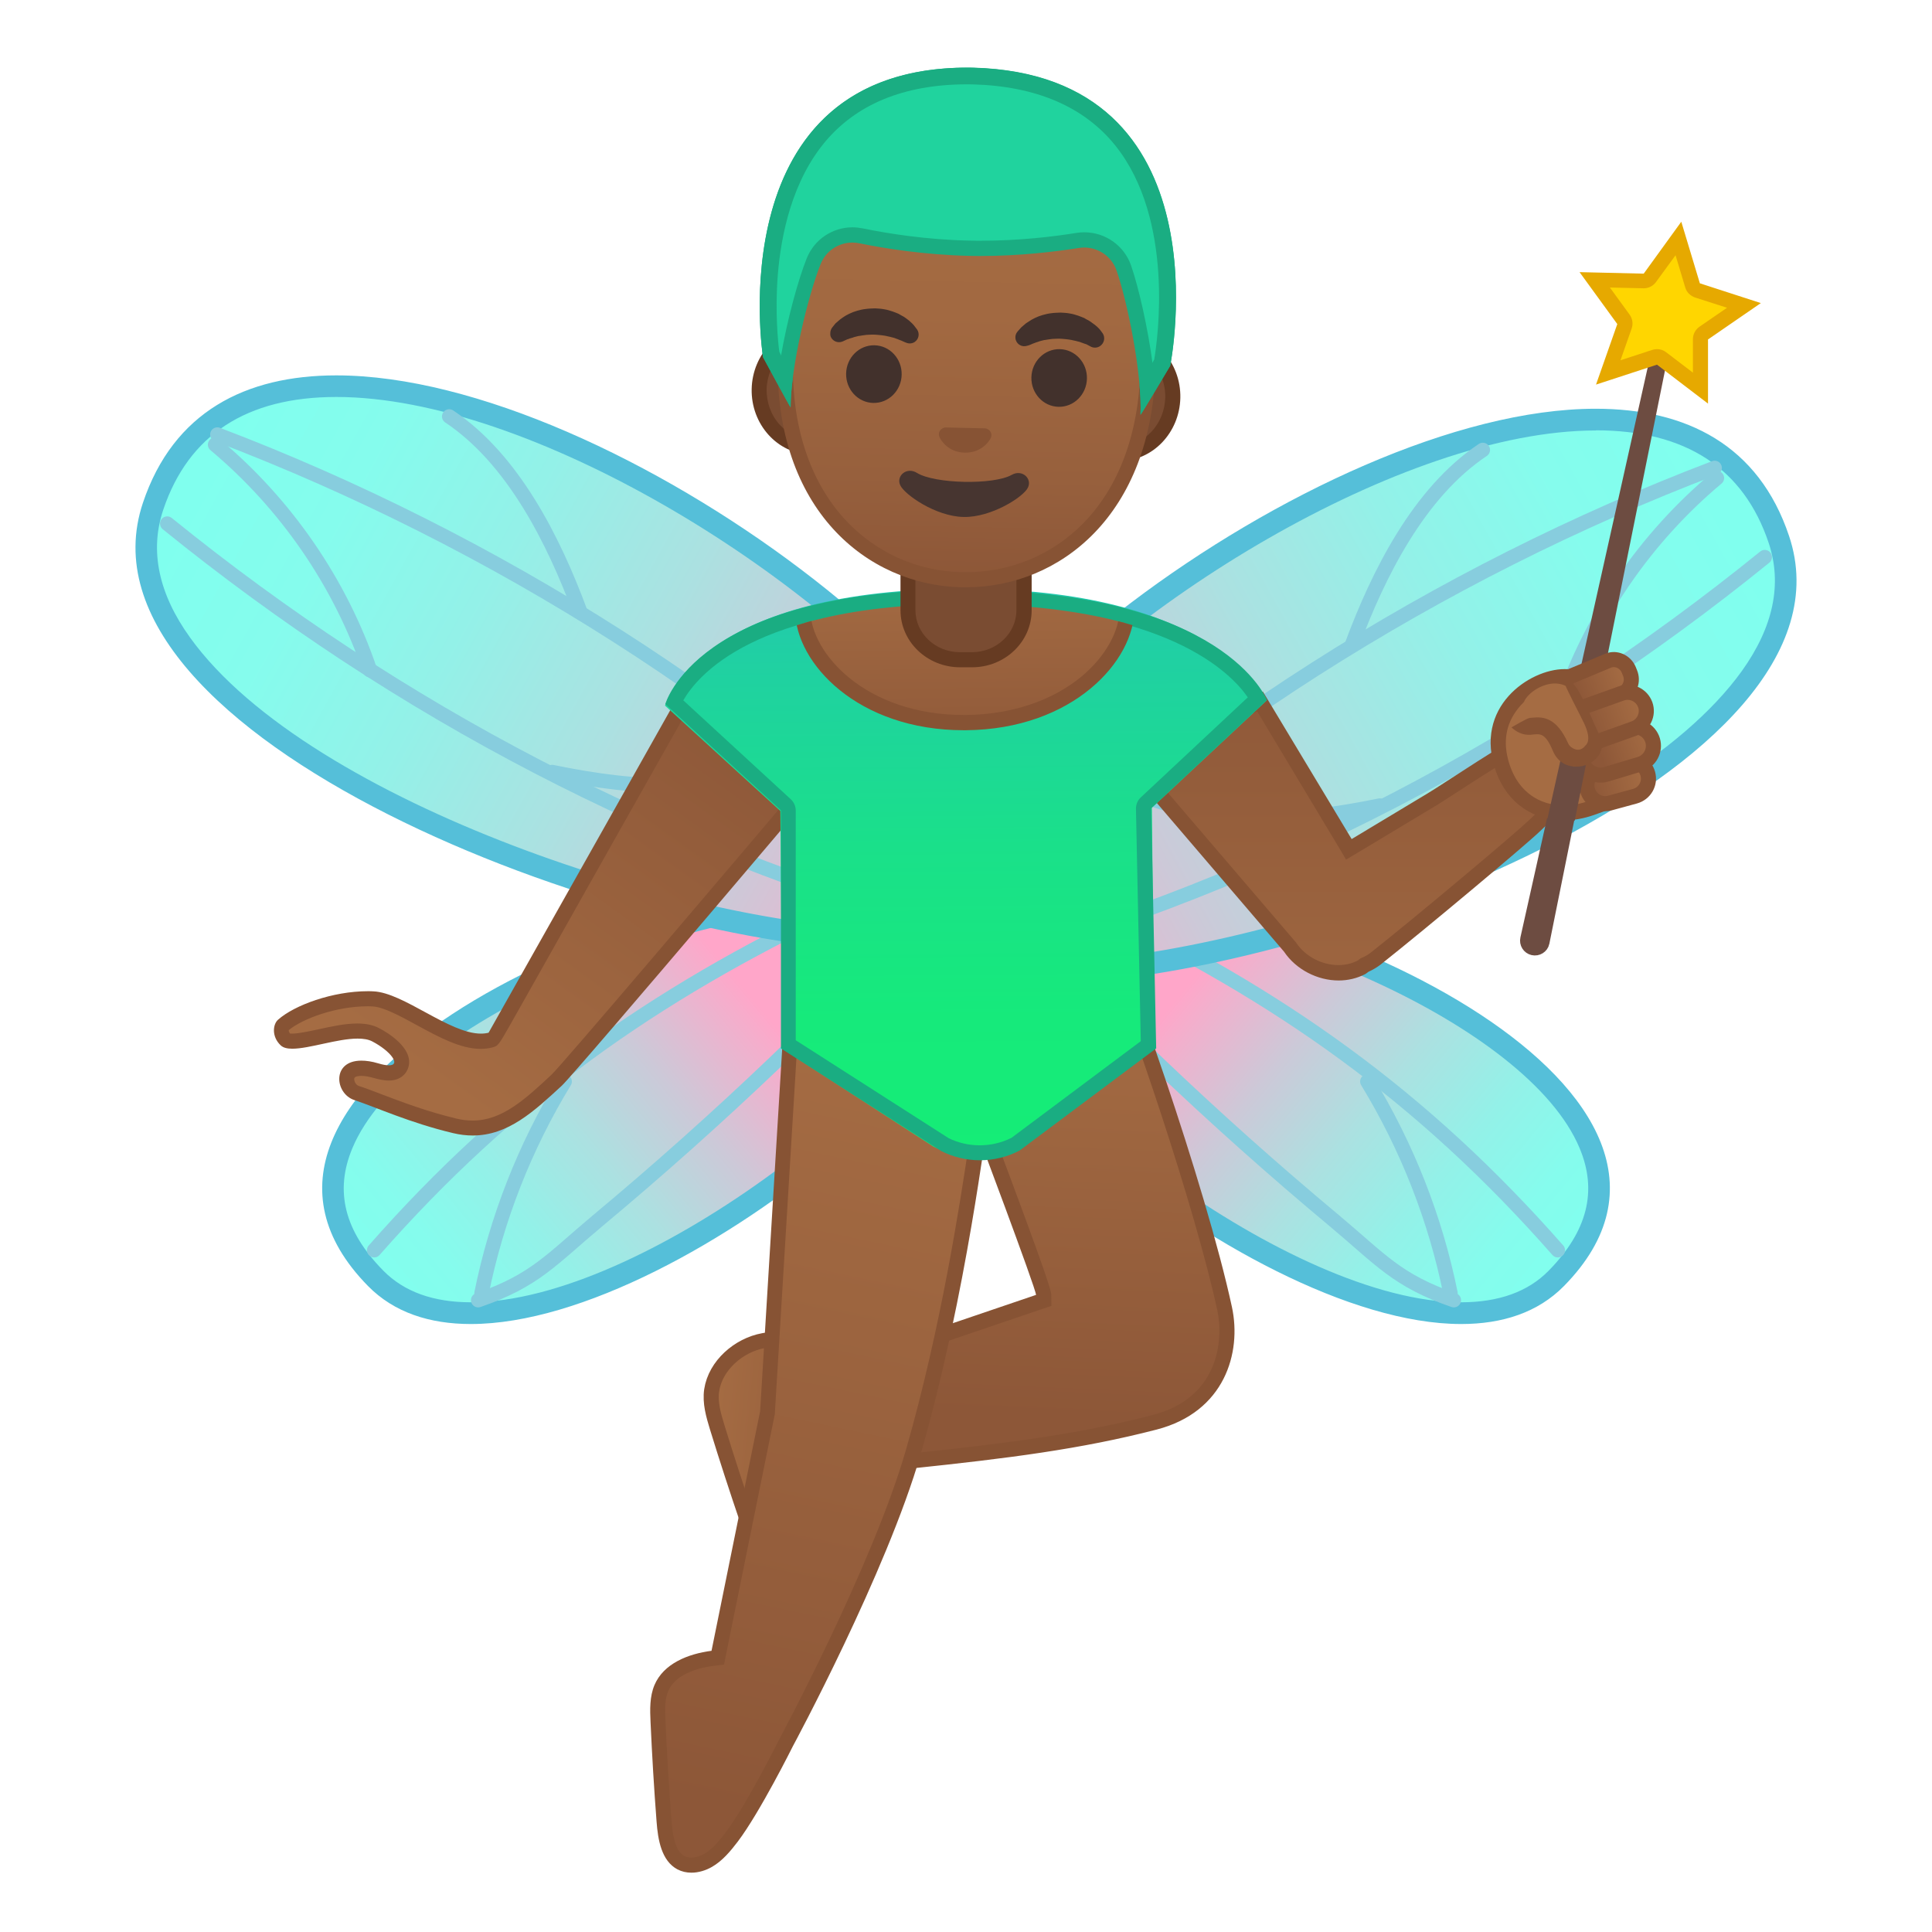 <svg enable-background="new 0 0 128 128" viewBox="0 0 128 128" xmlns="http://www.w3.org/2000/svg" xmlns:xlink="http://www.w3.org/1999/xlink"><linearGradient id="i" x1="179.62" x2="207.89" y1="-53.292" y2="-67.974" gradientTransform="matrix(-.978 -.209 -.209 .978 267.32 175.74)" gradientUnits="userSpaceOnUse"><stop stop-color="#80FFEE" offset="0"/><stop stop-color="#85FCED" offset=".156"/><stop stop-color="#93F1E8" offset=".34"/><stop stop-color="#ABE1E1" offset=".539"/><stop stop-color="#CCC9D8" offset=".748"/><stop stop-color="#F7ACCB" offset=".962"/><stop stop-color="#FFA6C9" offset="1"/></linearGradient><path d="m96.81 87c-11.83 0-30.23-14.57-32.94-22.34-0.85-2.44 0.16-3.24 0.49-3.51 1.4-1.11 3.83-1.7 7.03-1.7 5.66 0 13.29 1.87 19.93 4.89 7.22 3.28 12.32 7.45 13.99 11.43 1.3 3.1 0.56 6.1-2.2 8.91-1.5 1.55-3.62 2.32-6.3 2.32z" fill="url(#i)"/><path d="m71.39 60.17c11.61 0 29.83 7.7 33.26 15.89 1.2 2.85 0.52 5.51-2.05 8.13-1.36 1.39-3.31 2.09-5.79 2.09-11.34 0-29.68-14.45-32.26-21.85-0.68-1.96 0.03-2.52 0.26-2.71 1.28-1.01 3.55-1.55 6.58-1.55m0-1.43c-3.21 0-5.86 0.58-7.47 1.86-6.61 5.25 18.29 27.12 32.89 27.12 2.72 0 5.08-0.76 6.81-2.52 12.49-12.71-16.56-26.46-32.23-26.46z" fill="#55BFD9"/><g fill="none" stroke="#87CDDE" stroke-linecap="round" stroke-linejoin="round" stroke-miterlimit="10" stroke-width=".956"><path d="m103.21 82.83c-8.97-10.2-18.44-16.9-30.71-22.73-0.28-0.13-0.6-0.33-0.58-0.64 0.01-0.31 0.64-0.29 0.51-0.01"/><path d="m96.32 86.14c-3.77-1.3-4.84-2.69-7.9-5.25-8.06-6.72-15.66-13.98-22.76-21.71 0.16 0.11 0.33 0.23 0.49 0.34"/><path d="m96.1 85.69c-1-4.95-2.88-9.73-5.51-14.04"/></g><linearGradient id="h" x1="193.42" x2="236.03" y1="-122.28" y2="-82.166" gradientTransform="matrix(-.969 -.247 -.247 .969 271.33 199.75)" gradientUnits="userSpaceOnUse"><stop stop-color="#80FFEE" offset="0"/><stop stop-color="#85FCED" offset=".156"/><stop stop-color="#93F1E8" offset=".34"/><stop stop-color="#ABE1E1" offset=".539"/><stop stop-color="#CCC9D8" offset=".748"/><stop stop-color="#F7ACCB" offset=".962"/><stop stop-color="#FFA6C9" offset="1"/></linearGradient><path d="m68.88 64.48c-4.84 0-7.75-1.07-8.19-3.02-0.66-2.9 0.84-6.77 4.36-11.17 8.45-10.62 27.65-22.49 40.67-22.49 6.28 0 10.36 2.67 12.13 7.95 0.99 2.95 0.36 6.02-1.88 9.13-8.04 11.18-34.11 19.6-47.09 19.6z" fill="url(#h)"/><path d="m105.73 27.08v1.43c5.94 0 9.79 2.51 11.45 7.46 0.91 2.72 0.31 5.57-1.78 8.49-7.92 11.01-33.68 19.3-46.52 19.3-4.34 0-7.14-0.92-7.5-2.46-0.6-2.64 0.89-6.4 4.22-10.56 8.36-10.49 27.3-22.22 40.13-22.22v-1.44m-0.01 0c-18.43 0-48.43 22.77-45.74 34.54 0.57 2.48 3.97 3.57 8.89 3.57 17.68 0 54.86-14.19 49.66-29.68-2.01-6.01-6.79-8.43-12.81-8.43z" fill="#55BFD9"/><g fill="none" stroke="#87CDDE" stroke-linecap="round" stroke-linejoin="round" stroke-miterlimit="10" stroke-width=".956"><path d="m113.6 31c-18.27 6.95-35.83 18.02-49.45 31.7"/><path d="m116.92 36.91c-15.38 12.46-32.65 21.47-51.93 26.91"/><path d="m98.24 29.81c-4.23 2.82-6.92 8.2-8.67 12.91"/><path d="m113.75 31.67c-4.72 3.95-8.3 9.17-10.26 14.94"/><path d="m91.42 53.37c-5.97 1.22-10.37 1.32-15.62-0.61"/></g><linearGradient id="g" x1="1663.1" x2="1691.4" y1="264.08" y2="249.39" gradientTransform="matrix(.978 -.209 .209 .978 -1656.4 175.74)" gradientUnits="userSpaceOnUse"><stop stop-color="#80FFEE" offset="0"/><stop stop-color="#85FCED" offset=".156"/><stop stop-color="#93F1E8" offset=".34"/><stop stop-color="#ABE1E1" offset=".539"/><stop stop-color="#CCC9D8" offset=".748"/><stop stop-color="#F7ACCB" offset=".962"/><stop stop-color="#FFA6C9" offset="1"/></linearGradient><path d="m31.19 87c-2.68 0-4.8-0.78-6.3-2.31-2.76-2.81-3.5-5.81-2.2-8.91 1.67-3.99 6.77-8.15 13.99-11.43 6.64-3.02 14.28-4.89 19.93-4.89 3.19 0 5.62 0.59 7.03 1.7 0.33 0.26 1.35 1.07 0.49 3.51-2.71 7.76-21.12 22.33-32.94 22.33z" fill="url(#g)"/><path d="m56.61 60.17c3.03 0 5.3 0.54 6.58 1.55 0.23 0.19 0.95 0.75 0.26 2.71-2.58 7.41-20.92 21.85-32.26 21.85-2.48 0-4.42-0.7-5.79-2.09-2.58-2.62-3.25-5.28-2.05-8.13 3.43-8.18 21.64-15.89 33.26-15.89m0-1.43c-15.67 0-44.71 13.75-32.23 26.46 1.73 1.76 4.09 2.52 6.81 2.52 14.6 0 39.51-21.87 32.89-27.12-1.61-1.28-4.26-1.86-7.47-1.86z" fill="#55BFD9"/><g fill="none" stroke="#87CDDE" stroke-linecap="round" stroke-linejoin="round" stroke-miterlimit="10" stroke-width=".956"><path d="m24.79 82.83c8.97-10.2 18.44-16.9 30.71-22.73 0.28-0.13 0.6-0.33 0.58-0.64s-0.64-0.29-0.51-0.01"/><path d="m31.68 86.14c3.77-1.3 4.84-2.69 7.9-5.25 8.06-6.72 15.66-13.98 22.76-21.71-0.16 0.11-0.33 0.23-0.49 0.34"/><path d="m31.9 85.69c1-4.95 2.88-9.73 5.51-14.04"/></g><linearGradient id="f" x1="1664.2" x2="1706.8" y1="249.68" y2="289.79" gradientTransform="matrix(.969 -.247 .247 .969 -1660.4 199.75)" gradientUnits="userSpaceOnUse"><stop stop-color="#80FFEE" offset="0"/><stop stop-color="#85FCED" offset=".156"/><stop stop-color="#93F1E8" offset=".34"/><stop stop-color="#ABE1E1" offset=".539"/><stop stop-color="#CCC9D8" offset=".748"/><stop stop-color="#F7ACCB" offset=".962"/><stop stop-color="#FFA6C9" offset="1"/></linearGradient><path d="m59.13 62.26c-12.98 0-39.06-8.42-47.1-19.6-2.24-3.11-2.87-6.18-1.88-9.13 1.77-5.27 5.85-7.95 12.13-7.95 13.02 0 32.22 11.87 40.68 22.49 3.51 4.41 5.02 8.27 4.36 11.17-0.44 1.95-3.35 3.02-8.19 3.02z" fill="url(#f)"/><path d="m22.28 26.3c12.82 0 31.76 11.73 40.12 22.22 3.33 4.17 4.82 7.92 4.22 10.57-0.35 1.54-3.15 2.46-7.5 2.46-12.84 0-38.6-8.29-46.52-19.3-2.1-2.91-2.7-5.77-1.78-8.49 1.67-4.95 5.52-7.46 11.46-7.46m0-1.43c-6.01 0-10.79 2.42-12.81 8.44-5.2 15.49 31.98 29.68 49.66 29.68 4.92 0 8.33-1.1 8.89-3.57 2.69-11.78-27.31-34.55-45.74-34.55z" fill="#55BFD9"/><g fill="none" stroke="#87CDDE" stroke-linecap="round" stroke-linejoin="round" stroke-miterlimit="10" stroke-width=".956"><path d="m14.4 28.79c18.27 6.95 35.83 18.02 49.45 31.7"/><path d="m11.08 34.69c15.38 12.46 32.65 21.48 51.93 26.91"/><path d="m29.76 27.59c4.23 2.82 6.92 8.2 8.67 12.91"/><path d="m14.25 29.46c4.72 3.95 8.3 9.17 10.26 14.94"/><path d="m36.58 51.15c5.97 1.22 10.37 1.32 15.62-0.61"/></g><linearGradient id="e" x1="46.617" x2="57.724" y1="95.729" y2="95.729" gradientTransform="matrix(.996 .095 -.095 .996 9.554 -4.409)" gradientUnits="userSpaceOnUse"><stop stop-color="#A56C43" offset="0"/><stop stop-color="#8D5738" offset="1"/></linearGradient><path d="m50.58 88.82c-1.64 0.3-3.18 1.64-3.43 3.29-0.12 0.82 0.12 1.64 0.36 2.43 0.65 2.11 1.33 4.2 2.04 6.28 0.39 1.14 0.96 2.43 2.13 2.71 0.78 0.19 1.61-0.17 2.18-0.74 0.57-0.56 0.92-1.31 1.23-2.05 1.43-3.44 3.13-4.92 3.18-8.65 0.07-4.74-4.17-3.9-7.69-3.27z" fill="url(#e)" stroke="#875334" stroke-miterlimit="10"/><linearGradient id="d" x1="68.825" x2="67.637" y1="65.986" y2="93.825" gradientUnits="userSpaceOnUse"><stop stop-color="#A56C43" offset="0"/><stop stop-color="#8D5738" offset="1"/></linearGradient><path d="m59.43 96.84c-3.04 0-4.78-1.71-5.12-3.29-0.27-1.26 0.3-2.34 1.53-2.89l13.3-4.52v-0.36c0-0.42-2.18-6.29-4.05-11.24l7.65-13.57c2.09 4.59 6.8 18.37 8.39 25.73 0.64 2.98-0.54 6.46-4.62 7.52-4.78 1.24-9.37 1.86-16.18 2.57-0.3 0.04-0.61 0.05-0.9 0.05z" fill="url(#d)"/><path d="m72.69 62.09c2.21 5.25 6.5 17.97 7.96 24.72 0.44 2.05 0.04 5.81-4.25 6.93-4.75 1.23-9.32 1.85-16.1 2.56-0.29 0.03-0.58 0.05-0.86 0.05-2.76 0-4.33-1.5-4.63-2.89-0.22-1.02 0.22-1.86 1.21-2.31l12.95-4.4 0.69-0.23-0.01-0.72c0-0.21-0.01-0.59-4-11.2l7.04-12.51m0.09-2.2-8.24 14.61s4.09 10.86 4.1 11.29l-13 4.42c-3.64 1.62-1.84 7.13 3.79 7.13 0.31 0 0.63-0.02 0.96-0.05 6.38-0.67 11.23-1.28 16.25-2.58 4.5-1.17 5.63-5.09 4.98-8.11-1.73-8.01-7.1-23.4-8.84-26.71z" fill="#875334"/><linearGradient id="c" x1="59.552" x2="48.741" y1="68.583" y2="120.01" gradientUnits="userSpaceOnUse"><stop stop-color="#A56C43" offset="0"/><stop stop-color="#8D5738" offset="1"/></linearGradient><path d="m45.8 123.56c-0.26 0-0.49-0.05-0.69-0.16-0.83-0.44-1.03-1.64-1.11-2.75-0.17-2.18-0.3-4.39-0.4-6.58-0.04-0.88-0.05-1.6 0.22-2.23 0.6-1.41 2.38-1.84 3.38-1.97l0.35-0.05 3.29-16.22 1.48-24.32 10.56-8.47c0.89 4.43 1.76 9.11 2.06 13.52-0.08 0.32-0.16 0.85-0.3 1.76-0.54 3.56-1.79 11.9-4.15 20.1-2.21 7.7-8.37 19.14-8.43 19.26-0.03 0.06-2.18 4.37-3.61 6.25-0.42 0.55-0.92 1.17-1.56 1.54-0.33 0.21-0.72 0.32-1.09 0.32z" fill="url(#c)"/><path d="m62.56 61.72c0.82 4.16 1.61 8.51 1.89 12.61-0.09 0.39-0.18 0.93-0.29 1.69-0.54 3.55-1.79 11.87-4.14 20.04-2.2 7.65-8.33 19.05-8.4 19.19-0.02 0.04-2.15 4.31-3.55 6.16-0.39 0.51-0.85 1.09-1.41 1.41-0.27 0.16-0.59 0.25-0.86 0.25-0.17 0-0.33-0.03-0.46-0.1-0.62-0.33-0.78-1.43-0.85-2.35-0.17-2.18-0.3-4.39-0.4-6.57-0.04-0.81-0.05-1.48 0.18-2.01 0.52-1.23 2.26-1.58 2.99-1.67l0.71-0.09 0.14-0.7 3.22-15.87 0.01-0.07v-0.07l1.46-24.03 9.76-7.82m0.35-1.56-11.06 8.87-1.49 24.47-3.22 15.87c-1.56 0.2-3.18 0.85-3.78 2.27-0.32 0.76-0.3 1.62-0.26 2.45 0.1 2.2 0.23 4.4 0.4 6.6 0.09 1.2 0.32 2.59 1.38 3.16 0.29 0.15 0.6 0.22 0.93 0.22 0.47 0 0.96-0.15 1.37-0.39 0.69-0.4 1.22-1.04 1.7-1.67 1.47-1.94 3.65-6.32 3.65-6.32s6.21-11.51 8.47-19.36c3.12-10.86 4.32-21.95 4.47-21.95-0.3-4.5-1.21-9.32-2.14-13.95l-0.42-0.27z" fill="#875334"/><linearGradient id="b" x1="28.22" x2="47.148" y1="71.288" y2="44.959" gradientUnits="userSpaceOnUse"><stop stop-color="#A56C43" offset="0"/><stop stop-color="#8D5738" offset="1"/></linearGradient><path d="m31.32 74.75c-0.38 0-0.79-0.05-1.19-0.15-1.99-0.48-3.65-1.11-4.99-1.62-0.56-0.21-1.07-0.41-1.51-0.56-0.48-0.16-0.71-0.67-0.64-1.05 0.08-0.51 0.63-0.58 0.95-0.58 0.28 0 0.61 0.05 0.98 0.16 0.34 0.1 0.62 0.15 0.84 0.15 0.65 0 0.8-0.42 0.84-0.55 0.23-0.93-1.5-1.87-1.7-1.98-0.32-0.17-0.72-0.25-1.22-0.25-0.75 0-1.61 0.19-2.45 0.37-0.72 0.15-1.39 0.3-1.87 0.3-0.33 0-0.42-0.07-0.43-0.08-0.26-0.24-0.29-0.51-0.29-0.64 0-0.17 0.06-0.29 0.1-0.32 0.98-0.87 3.35-1.76 5.62-1.76 0.12 0 0.23 0 0.35 0.01 0.85 0.04 2.03 0.68 3.18 1.3 1.35 0.74 2.75 1.5 3.96 1.5 0.23 0 0.44-0.03 0.64-0.08 0.22-0.06 0.22-0.06 7.9-13.71l5.64-10.02 9.84 4.18c-6.5 7.68-18.26 21.53-18.99 22.21-1.84 1.7-3.42 3.17-5.56 3.17z" fill="url(#b)"/><path d="m46.25 45.81 8.8 3.74c-7.37 8.71-17.8 20.98-18.52 21.66-1.75 1.63-3.27 3.03-5.21 3.03-0.35 0-0.71-0.04-1.08-0.13-1.96-0.47-3.61-1.1-4.93-1.6-0.57-0.22-1.07-0.41-1.53-0.56-0.23-0.08-0.33-0.34-0.31-0.5 0.02-0.15 0.33-0.17 0.46-0.17 0.24 0 0.52 0.05 0.84 0.14 0.39 0.11 0.71 0.17 0.98 0.17 0.8 0 1.21-0.48 1.32-0.93 0.31-1.24-1.41-2.26-1.95-2.54-0.39-0.21-0.87-0.31-1.45-0.31-0.8 0-1.69 0.19-2.55 0.38-0.66 0.14-1.34 0.29-1.77 0.29-0.07 0-0.11 0-0.14-0.01-0.07-0.09-0.08-0.18-0.08-0.22 0.93-0.77 3.15-1.58 5.22-1.58 0.11 0 0.22 0 0.33 0.01 0.73 0.03 1.86 0.65 2.96 1.25 1.41 0.77 2.87 1.56 4.2 1.56 0.27 0 0.52-0.03 0.76-0.09 0.41-0.11 0.41-0.11 1.3-1.68l1.76-3.12 5.15-9.15 5.44-9.64m-0.43-1.27s-2.81 4.99-5.86 10.41c-3.62 6.43-7.59 13.47-7.59 13.47-0.16 0.04-0.33 0.06-0.51 0.06-2.09 0-5.13-2.72-7.12-2.8-0.12-0.01-0.25-0.01-0.37-0.01-2.33 0-4.86 0.92-5.95 1.89-0.35 0.31-0.43 1.13 0.18 1.7 0.17 0.16 0.43 0.22 0.77 0.22 1.12 0 2.99-0.67 4.32-0.67 0.38 0 0.72 0.05 0.98 0.19 1.22 0.64 1.92 1.58 1.09 1.58-0.17 0-0.4-0.04-0.7-0.13-0.43-0.13-0.8-0.18-1.12-0.18-1.98 0-1.76 2.18-0.47 2.61 1.5 0.5 3.69 1.51 6.54 2.19 0.46 0.11 0.89 0.16 1.31 0.16 2.34 0 4.06-1.6 5.9-3.3 0.97-0.9 19.47-22.77 19.47-22.77l-10.87-4.62z" fill="#875334"/><linearGradient id="a" x1="89.852" x2="89.852" y1="76.397" y2="41.771" gradientUnits="userSpaceOnUse"><stop stop-color="#A56C43" offset="0"/><stop stop-color="#8D5738" offset="1"/></linearGradient><path d="m88.67 64.45c-1.26 0-2.52-0.66-3.2-1.69l-10.27-12.01 8.28-4.28 5.88 9.79 5.47-3.28c0.3-0.18 0.87-0.55 1.57-1 1.68-1.09 4.22-2.73 5.06-3.06 0.12-0.05 0.25-0.09 0.38-0.12 0.14-0.03 0.29-0.05 0.45-0.05 0.54 0 1.07 0.2 1.45 0.55 0.08 0.08 0.16 0.15 0.23 0.23 1.35 1.48-0.09 3.07-1.98 4.86l-0.36 0.34c-0.94 0.91-7.49 6.41-10.52 8.8-0.19 0.15-0.42 0.29-0.67 0.4l-0.05 0.02-0.05 0.04c-0.1 0.08-0.17 0.12-0.18 0.13-0.41 0.21-0.93 0.33-1.49 0.33z" fill="url(#a)"/><path d="m83.29 47.13 5.38 8.96 0.51 0.86 0.86-0.51 5.04-3.03c0.31-0.18 0.88-0.56 1.58-1.01 1.56-1.01 4.18-2.7 4.98-3.02 0.12-0.05 0.22-0.08 0.31-0.1 0.11-0.02 0.22-0.04 0.34-0.04 0.41 0 0.82 0.15 1.12 0.42 0.07 0.06 0.14 0.13 0.19 0.19 0.96 1.04 0.09 2.22-1.95 4.16l-0.36 0.34c-0.94 0.9-7.46 6.38-10.47 8.76-0.17 0.13-0.36 0.25-0.58 0.34l-0.11 0.05-0.09 0.07c-0.04 0.04-0.08 0.06-0.11 0.08-0.38 0.19-0.8 0.29-1.25 0.29-1.1 0-2.19-0.57-2.79-1.46l-0.03-0.05-0.04-0.04-9.83-11.49 7.3-3.77m0.38-1.31-9.25 4.78 10.65 12.45c0.8 1.19 2.22 1.91 3.62 1.91 0.61 0 1.22-0.14 1.77-0.43 0 0 0.08-0.05 0.21-0.15 0.27-0.12 0.54-0.28 0.78-0.46 3.08-2.44 9.6-7.91 10.56-8.83 1.52-1.46 4.3-3.78 2.36-5.89-0.08-0.09-0.17-0.17-0.26-0.26-0.49-0.44-1.14-0.68-1.79-0.68-0.19 0-0.37 0.02-0.56 0.06-0.16 0.03-0.31 0.08-0.46 0.14-1.25 0.48-5.64 3.46-6.71 4.1l-5.04 3.03-5.88-9.77z" fill="#875334"/><path d="m110.46 21.27-0.09-0.03-9.15 40.97c-0.06 0.26 0.1 0.52 0.36 0.58s0.52-0.1 0.58-0.36v-0.01l8.3-41.15z" fill="#6D4C41" stroke="#6D4C41" stroke-miterlimit="10"/><path d="m110.08 23.75c-0.09-0.07-0.2-0.1-0.3-0.1-0.05 0-0.1 0.01-0.16 0.02l-3.08 1 1.08-3.05c0.05-0.16 0.03-0.33-0.07-0.46l-1.91-2.62s3.24 0.08 3.25 0.08c0.16 0 0.31-0.08 0.41-0.21l1.9-2.62 0.92 3.1c0.05 0.16 0.17 0.28 0.33 0.33l3.08 1-2.66 1.84c-0.13 0.09-0.22 0.25-0.22 0.41v3.24l-2.57-1.96z" fill="#FFD600"/><path d="m111.01 16.91 0.64 2.13c0.09 0.32 0.34 0.56 0.65 0.67l2.12 0.68-1.83 1.26c-0.27 0.19-0.43 0.5-0.43 0.82v2.22l-1.77-1.35c-0.18-0.14-0.39-0.21-0.61-0.21-0.1 0-0.21 0.02-0.31 0.05l-2.11 0.69 0.74-2.1c0.11-0.31 0.06-0.65-0.13-0.92l-1.31-1.8 2.22 0.05h0.02c0.32 0 0.62-0.15 0.81-0.41l1.3-1.78m0.38-2.22-2.49 3.44-4.25-0.1 2.5 3.44-1.41 4.01 4.04-1.32 3.38 2.58v-4.25l3.5-2.41-4.04-1.31-1.23-4.08z" fill="#E6A900"/><path d="m103.61 53.84c-1.88 0-3.38-1.09-4.03-2.9-0.68-1.92-0.15-3.29 0.42-4.09 0.93-1.33 2.54-2.02 3.65-2.02 0.4 0 0.73 0.09 0.93 0.26 0.94 0.79 3.65 6.49 3.41 7.52l-2.55 0.91c-0.62 0.21-1.23 0.32-1.83 0.32z" fill="#A56C43"/><path d="m103.65 45.33c0.32 0 0.52 0.07 0.6 0.14 0.96 0.85 2.99 5.42 3.22 6.8l-2.2 0.79c-0.55 0.2-1.11 0.3-1.65 0.3-1.68 0-2.98-0.94-3.56-2.57-0.49-1.38-0.37-2.6 0.36-3.64 0.82-1.2 2.25-1.82 3.23-1.82m0-1c-2.31 0-6.06 2.51-4.54 6.78 0.77 2.16 2.54 3.24 4.5 3.24 0.65 0 1.32-0.12 1.98-0.35l2.64-0.94c1.19-0.42-2.32-7.48-3.34-8.34-0.29-0.27-0.73-0.4-1.24-0.39z" fill="#875334"/><linearGradient id="s" x1="108.98" x2="105.25" y1="51.323" y2="52.324" gradientUnits="userSpaceOnUse"><stop stop-color="#A56C43" offset="0"/><stop stop-color="#8D5738" offset="1"/></linearGradient><path d="m105.18 52.35c0.18 0.65 0.84 1.03 1.49 0.85l1.65-0.45c0.65-0.18 1.03-0.84 0.85-1.49s-0.84-1.03-1.49-0.85l-1.65 0.45c-0.65 0.18-1.03 0.85-0.85 1.49z" fill="url(#s)" stroke="#875334" stroke-miterlimit="10"/><linearGradient id="r" x1="107.79" x2="104.42" y1="44.678" y2="45.861" gradientUnits="userSpaceOnUse"><stop stop-color="#A56C43" offset="0"/><stop stop-color="#8D5738" offset="1"/></linearGradient><path d="m103.49 46.22 0.08 0.2c0.23 0.55 0.84 0.82 1.36 0.61l2.54-1.06c0.52-0.22 0.75-0.84 0.52-1.39l-0.08-0.2c-0.23-0.55-0.84-0.82-1.36-0.61l-2.54 1.06c-0.56 0.51-0.76 0.9-0.52 1.39z" fill="url(#r)" stroke="#875334" stroke-miterlimit="10"/><linearGradient id="q" x1="109.45" x2="106.08" y1="48.943" y2="50.126" gradientUnits="userSpaceOnUse"><stop stop-color="#A56C43" offset="0"/><stop stop-color="#8D5738" offset="1"/></linearGradient><path d="m104.83 50.45c0.2 0.67 0.91 1.05 1.58 0.85l2.23-0.67c0.67-0.2 1.05-0.91 0.85-1.58s-0.91-1.05-1.58-0.85l-2.23 0.67c-0.67 0.2-1.05 0.91-0.85 1.58z" fill="url(#q)" stroke="#875334" stroke-miterlimit="10"/><path d="m104.55 50.74c0.22-0.05 0.38-0.12 0.56-0.26l-0.78 3.89c-0.62 0.02-1.24 0.04-1.85 0.06l0.93-4.17c0.3 0.27 0.66 0.59 1.14 0.48z" fill="#6D4C41"/><linearGradient id="p" x1="108.67" x2="105.06" y1="46.835" y2="48.079" gradientUnits="userSpaceOnUse"><stop stop-color="#A56C43" offset="0"/><stop stop-color="#8D5738" offset="1"/></linearGradient><path d="m104.01 48.47c0.23 0.64 0.94 0.98 1.58 0.75l2.66-0.95c0.64-0.23 0.98-0.94 0.75-1.58s-0.94-0.98-1.58-0.75l-2.66 0.95c-0.64 0.23-0.98 0.93-0.75 1.58z" fill="url(#p)" stroke="#875334" stroke-miterlimit="10"/><path d="m101.02 46.39c0.37-0.64 1.4-1.22 2.24-1.09 0.83 0.12 1 0.7 1.16 0.86 0.06 0.06 0.89 2.47 1.06 2.76 0.39 0.7-0.27 1.22-0.79 1.29-0.51 0.07-1.08-0.26-1.29-0.73-0.74-1.66-1.44-1.4-1.99-1.37-0.35 0.02-0.63-0.13-0.85-0.33 0.18-0.25 0.35-1.2 0.46-1.39z" fill="#A56C43"/><path d="m101.37 47.56 0.14-0.01c0.75-0.08 1.62-0.01 2.39 1.71 0.11 0.25 0.45 0.44 0.71 0.41 0.16-0.02 0.34-0.14 0.4-0.25 0.02-0.03 0.52-0.29-0.07-1.52-0.22-0.47-1.32-2.55-1.25-2.59 0.02-0.17 0.44-0.42 0.98 0.64 0.06 0.12 0.1 0.1 0.66 1.35 0.27 0.59 0.54 1.22 0.62 1.36 0.23 0.41 0.25 0.86 0.05 1.25-0.22 0.43-0.65 0.7-1.04 0.81-0.07 0.02-0.15 0.04-0.22 0.05-0.75 0.1-1.5-0.15-1.87-1.05-0.48-1.15-0.84-1.1-1.26-1.06l-0.19 0.02c-0.55 0.04-0.97-0.2-1.28-0.49 0.11-0.05 1.01-0.61 1.23-0.63z" fill="#875334"/><linearGradient id="o" x1="68.366" x2="68.366" y1="22.506" y2="70.138" gradientTransform="matrix(1 -.009 .009 1 -4.708 7.213)" gradientUnits="userSpaceOnUse"><stop stop-color="#2AB7C9" offset="0"/><stop stop-color="#29B9C6" offset=".022"/><stop stop-color="#20D0A3" offset=".301"/><stop stop-color="#1AE08A" offset=".565"/><stop stop-color="#16EA7B" offset=".805"/><stop stop-color="#15ED76" offset="1"/></linearGradient><path d="m83.93 46.4s-3.21-7.54-20.55-7.39-19.32 7.74-19.32 7.74l7.64 6.98 0.14 15.76 10.01 6.48c0.79 0.39 1.66 0.59 2.54 0.58 0.91-0.01 1.81-0.24 2.61-0.67l9.46-6.61-0.14-15.76 7.61-7.11z" fill="url(#o)"/><path d="m63.65 40.08c13.6 0 17.92 4.52 19.02 6.12l-7.09 6.63c-0.21 0.19-0.32 0.47-0.32 0.75l0.32 15.4-8.56 6.4c-0.65 0.33-1.38 0.5-2.11 0.5-0.71 0-1.43-0.16-2.07-0.48l-10.12-6.48v-15.22c0-0.28-0.12-0.55-0.32-0.74l-7.13-6.56c0.91-1.59 4.72-6.32 18.38-6.32m0-1c-17.52 0-19.57 7.57-19.57 7.57l7.66 7.04v15.77l10.62 6.8c0.79 0.4 1.67 0.61 2.56 0.61 0.92 0 1.83-0.22 2.64-0.65l9.04-6.76-0.33-15.91 7.67-7.17c-0.01 0.01-2.78-7.3-20.29-7.3z" fill="#1AAD82"/><defs><path id="n" d="m82.91 46.44s-2.99-6.42-19.24-6.42c-15.96 0-18.58 6.75-18.58 6.75l6.55 6.93 24.78-0.21 6.49-7.05z"/></defs><clipPath id="m"><use xlink:href="#n"/></clipPath><g clip-path="url(#m)"><linearGradient id="l" x1="68.354" x2="68.354" y1="31.042" y2="44.394" gradientTransform="matrix(1 -.009 .009 1 -4.708 7.213)" gradientUnits="userSpaceOnUse"><stop stop-color="#A56C43" offset="0"/><stop stop-color="#8D5738" offset="1"/></linearGradient><path d="m63.86 47.87c-6.92 0-10.64-4.3-10.67-7.41-0.01-1.51 1.05-2.96 3-4.08 2.04-1.17 4.77-1.84 7.69-1.86h0.17c5.83 0 10.59 2.58 10.62 5.76 0.01 1.67-1.01 3.52-2.73 4.95-2.03 1.68-4.85 2.62-7.94 2.64h-0.14z" fill="url(#l)"/><path d="m64.06 35.02c5.46 0 10.1 2.41 10.12 5.26 0.01 1.52-0.94 3.23-2.55 4.56-1.94 1.6-4.65 2.5-7.63 2.53h-0.14c-6.51 0-10.14-4.09-10.17-6.91-0.01-1.32 0.97-2.61 2.75-3.64 1.97-1.13 4.61-1.77 7.44-1.79l0.18-0.01m-0.01-1h-0.18c-6.21 0.05-11.22 2.94-11.19 6.45 0.03 3.48 4.16 7.91 11.17 7.91h0.14c7.09-0.06 11.2-4.59 11.17-8.1-0.01-3.48-4.98-6.26-11.11-6.26z" fill="#875334"/></g><path d="M63.6,43.71c-1.9,0-3.45-1.47-3.45-3.28v-4.11h7.69v4.11c0,1.81-1.55,3.28-3.45,3.28H63.6z" fill="#7A4C32"/><path d="m67.34 36.82v3.61c0 1.53-1.32 2.78-2.95 2.78h-0.79c-1.63 0-2.95-1.25-2.95-2.78v-3.61h6.69m1-1h-8.68v4.61c0 2.09 1.77 3.78 3.95 3.78h0.79c2.18 0 3.95-1.69 3.95-3.78v-4.61h-0.01z" fill="#663B22"/><path d="m53.72 29.61c-1.93-0.04-3.46-1.76-3.42-3.83 0.04-2.03 1.62-3.69 3.51-3.69l20.47 0.43c1.93 0.04 3.46 1.76 3.42 3.83-0.04 2.03-1.62 3.69-3.51 3.69l-20.47-0.43z" fill="#7A4C32"/><path d="m53.81 22.59h0.06l2.75 0.06 14.9 0.31 2.75 0.06c1.65 0.03 2.97 1.53 2.93 3.32-0.04 1.76-1.39 3.2-3.01 3.2h-0.06l-2.75-0.06-14.9-0.31-2.75-0.06c-0.78-0.02-1.52-0.36-2.08-0.98-0.57-0.63-0.87-1.47-0.86-2.34 0.05-1.77 1.4-3.2 3.02-3.2m0-1c-2.16 0-3.96 1.86-4.01 4.18-0.05 2.34 1.71 4.3 3.91 4.34l2.75 0.06 14.9 0.31 2.75 0.06h0.08c2.16 0 3.96-1.86 4.01-4.18 0.05-2.34-1.71-4.3-3.91-4.34l-2.75-0.06-14.9-0.31-2.75-0.06h-0.08z" fill="#663B22"/><linearGradient id="k" x1="45.22" x2="45.22" y1="53.617" y2="23.336" gradientTransform="matrix(1 .021 -.021 1 19.659 -16.392)" gradientUnits="userSpaceOnUse"><stop stop-color="#8D5738" offset="0"/><stop stop-color="#97603D" offset=".216"/><stop stop-color="#A26941" offset=".573"/><stop stop-color="#A56C43" offset="1"/></linearGradient><path d="m63.74 38.41c-3.16-0.07-6.07-1.39-8.19-3.72-2.4-2.65-3.62-6.41-3.53-10.89 0.21-10.14 6.36-16.2 12.18-16.2h0.18c3.04 0.06 6.03 1.78 8.2 4.7 2.33 3.14 3.56 7.4 3.47 11.99-0.2 9.75-6.21 14.11-12.07 14.11l-0.24 0.01z" fill="url(#k)"/><path d="m64.21 8.1h0.17c2.89 0.06 5.73 1.7 7.81 4.5 2.27 3.05 3.46 7.2 3.37 11.69-0.2 9.41-5.95 13.62-11.57 13.62h-0.23c-3.03-0.06-5.81-1.33-7.83-3.55-2.31-2.55-3.49-6.2-3.4-10.55 0.2-9.83 6.1-15.71 11.68-15.71m0-1c-6.43 0-12.47 6.78-12.68 16.69-0.21 9.94 5.89 14.99 12.2 15.12h0.25c6.23 0 12.36-4.79 12.57-14.6 0.21-10-5.66-17.07-12.16-17.21h-0.18z" fill="#875334"/><path d="m55.12 21.72s0.05-0.07 0.15-0.19c0.03-0.03 0.05-0.06 0.08-0.1 0.04-0.04 0.09-0.08 0.14-0.12s0.11-0.09 0.16-0.14c0.06-0.05 0.12-0.08 0.18-0.13 0.06-0.04 0.13-0.09 0.2-0.13s0.15-0.08 0.23-0.12 0.16-0.07 0.25-0.11c0.09-0.03 0.18-0.06 0.27-0.09 0.18-0.05 0.38-0.1 0.58-0.12 0.2-0.03 0.4-0.03 0.61-0.04 0.2 0.01 0.41 0.02 0.61 0.06 0.2 0.03 0.39 0.09 0.57 0.15 0.09 0.03 0.18 0.07 0.26 0.1 0.09 0.03 0.17 0.07 0.24 0.12 0.08 0.04 0.15 0.08 0.22 0.12s0.13 0.09 0.2 0.14c0.06 0.05 0.12 0.09 0.17 0.13 0.05 0.05 0.1 0.09 0.14 0.13s0.09 0.08 0.12 0.12c0.04 0.04 0.07 0.08 0.09 0.11 0.11 0.14 0.17 0.22 0.17 0.22 0.18 0.27 0.12 0.63-0.15 0.82-0.16 0.11-0.36 0.13-0.53 0.07l-0.11-0.04s-0.07-0.03-0.18-0.08c-0.03-0.01-0.06-0.03-0.09-0.04-0.04-0.01-0.07-0.03-0.11-0.04-0.08-0.03-0.16-0.07-0.26-0.1-0.05-0.02-0.09-0.04-0.15-0.05-0.05-0.01-0.11-0.03-0.16-0.04-0.03-0.01-0.05-0.02-0.08-0.02-0.03-0.01-0.06-0.01-0.09-0.02-0.06-0.01-0.12-0.03-0.18-0.04-0.12-0.02-0.24-0.04-0.37-0.05-0.13-0.02-0.26-0.02-0.39-0.03-0.13 0-0.26 0-0.39 0.01-0.13 0-0.25 0.03-0.37 0.04l-0.18 0.03c-0.03 0-0.06 0.01-0.09 0.01-0.03 0.01-0.06 0.01-0.08 0.02-0.06 0.01-0.11 0.03-0.16 0.04s-0.1 0.03-0.15 0.05c-0.05 0.01-0.09 0.03-0.14 0.04-0.04 0.01-0.08 0.02-0.11 0.04-0.04 0.01-0.07 0.02-0.1 0.03-0.04 0.01-0.08 0.04-0.11 0.05-0.13 0.06-0.22 0.1-0.22 0.1-0.31 0.12-0.66-0.03-0.78-0.34-0.05-0.19-0.02-0.41 0.09-0.57z" fill="#42312C"/><ellipse transform="matrix(.021 -1 1 .021 31.882 82.155)" cx="57.89" cy="24.8" rx="1.91" ry="1.84" fill="#42312C"/><path d="m72.3 22.98s-0.08-0.04-0.21-0.11c-0.03-0.02-0.07-0.04-0.11-0.06-0.03-0.01-0.07-0.02-0.1-0.03s-0.07-0.03-0.11-0.04-0.09-0.03-0.14-0.05-0.09-0.04-0.15-0.05c-0.05-0.01-0.11-0.03-0.16-0.04-0.03-0.01-0.05-0.02-0.08-0.02-0.03-0.01-0.06-0.01-0.09-0.02-0.06-0.01-0.12-0.03-0.18-0.04-0.12-0.02-0.24-0.04-0.37-0.05-0.13-0.02-0.26-0.02-0.39-0.03-0.13 0-0.26 0-0.39 0.01-0.13 0-0.25 0.03-0.37 0.04l-0.18 0.03c-0.03 0-0.06 0.01-0.09 0.01-0.03 0.01-0.06 0.01-0.08 0.02-0.05 0.01-0.11 0.03-0.16 0.04s-0.1 0.03-0.15 0.05c-0.1 0.03-0.19 0.06-0.26 0.09-0.04 0.01-0.08 0.03-0.11 0.04s-0.06 0.03-0.09 0.04c-0.11 0.05-0.18 0.07-0.18 0.07l-0.11 0.03c-0.31 0.1-0.64-0.07-0.74-0.38-0.06-0.19-0.02-0.39 0.09-0.53 0 0 0.06-0.08 0.18-0.21 0.03-0.03 0.06-0.07 0.1-0.11s0.08-0.07 0.13-0.11 0.1-0.08 0.15-0.13c0.05-0.04 0.12-0.08 0.18-0.12s0.13-0.09 0.2-0.13 0.15-0.08 0.23-0.12 0.16-0.07 0.25-0.11c0.09-0.03 0.18-0.06 0.27-0.09 0.18-0.05 0.38-0.1 0.58-0.12 0.2-0.03 0.4-0.03 0.61-0.04 0.2 0.01 0.41 0.02 0.61 0.06 0.2 0.03 0.39 0.09 0.57 0.15 0.09 0.03 0.18 0.07 0.26 0.1 0.09 0.03 0.17 0.07 0.24 0.12 0.08 0.04 0.15 0.08 0.22 0.12s0.13 0.09 0.2 0.14c0.06 0.05 0.12 0.08 0.18 0.13s0.11 0.1 0.16 0.14l0.13 0.13c0.03 0.04 0.05 0.07 0.08 0.1 0.09 0.12 0.14 0.19 0.14 0.19 0.18 0.28 0.1 0.65-0.18 0.84-0.18 0.12-0.4 0.13-0.58 0.05z" fill="#42312C"/><ellipse transform="matrix(.021 -1 1 .021 43.639 94.676)" cx="70.16" cy="25.06" rx="1.91" ry="1.84" fill="#42312C"/><path d="m65.39 28.41c-0.04-0.02-0.08-0.03-0.12-0.03l-2.64-0.06c-0.04 0-0.08 0.01-0.12 0.03-0.24 0.09-0.38 0.34-0.27 0.6 0.11 0.27 0.62 1.02 1.68 1.04s1.6-0.71 1.72-0.97-0.01-0.51-0.25-0.61z" fill="#875334"/><path d="m67.03 31.46c-1.2 0.68-5.1 0.6-6.28-0.13-0.67-0.42-1.39 0.19-1.11 0.81 0.27 0.62 2.36 2.08 4.2 2.11 1.84 0.04 3.97-1.33 4.26-1.94 0.3-0.6-0.38-1.24-1.07-0.85z" fill="#473530"/><defs><path id="j" d="m64.45 4.48h-0.01c-16.96-0.26-13.9 19.18-13.9 19.18s1.83 3.4 1.83 3.33c0-0.53 0.22-2.57 0.22-2.57l-0.98-1.11s1.65-9.46 2.73-9.25c1.66 0.34 9.89 0.95 9.9 0.95 2.92 0.06 5.57-0.02 7.24-0.28 1.09-0.17 3.59 0.71 3.95 1.75 0.47 1.33 1.01 7.38 1.01 7.38l-1.02 1.04s0.14 2.06 0.12 2.58c0 0.07 1.97-3.25 1.97-3.25s3.9-19.31-13.06-19.75z"/></defs><clipPath><use xlink:href="#j"/></clipPath><path d="m76.03 25.77c-0.2-2.77-0.98-6.32-1.58-8.04-0.39-1.1-1.44-1.85-2.62-1.85-0.15 0-0.29 0.01-0.44 0.04-1.5 0.24-3.83 0.52-6.43 0.52-0.24 0-0.48 0-0.73-0.01-2.93-0.06-5.52-0.48-7.19-0.82-0.19-0.04-0.37-0.06-0.56-0.06-1.14 0-2.15 0.68-2.57 1.74-0.68 1.69-1.6 5.21-1.92 7.97-0.32-0.58-0.68-1.24-0.96-1.77-0.13-0.93-1.15-9.46 3.23-14.58 2.24-2.62 5.55-3.95 9.84-3.95h0.36c4.43 0.13 7.76 1.58 9.93 4.3 4.23 5.3 2.83 13.84 2.67 14.76-0.3 0.54-0.69 1.18-1.03 1.75z" fill="#20D39E"/><path d="m64.1 5.48h0.29 0.01 0.03c4.26 0.11 7.48 1.49 9.57 4.11 3.98 4.99 2.8 13.05 2.59 14.28l-0.21 0.36c-0.32-2.5-0.95-5.22-1.45-6.66-0.46-1.3-1.7-2.18-3.09-2.18-0.17 0-0.35 0.01-0.52 0.04-1.48 0.24-3.78 0.52-6.35 0.52-0.24 0-0.48 0-0.72-0.01h-0.06c-2.83-0.06-5.39-0.47-7.04-0.81-0.22-0.04-0.44-0.07-0.66-0.07-1.35 0-2.54 0.81-3.04 2.05-0.57 1.42-1.31 4.11-1.73 6.6-0.07-0.13-0.13-0.25-0.2-0.37-0.16-1.24-1-9.27 3.13-14.1 2.14-2.5 5.32-3.76 9.45-3.76m0-1c-16.58 0-13.55 19.18-13.55 19.18s1.8 3.33 1.83 3.33c0-2.71 1.18-7.48 1.99-9.5 0.35-0.88 1.2-1.42 2.11-1.42 0.15 0 0.3 0.02 0.46 0.05 1.66 0.34 4.3 0.76 7.22 0.83h0.03 0.03c0.25 0.01 0.49 0.01 0.74 0.01 2.63 0 4.98-0.29 6.51-0.53 0.12-0.02 0.24-0.03 0.36-0.03 0.95 0 1.82 0.59 2.14 1.51 0.72 2.06 1.71 6.87 1.59 9.58 0.04 0 1.97-3.25 1.97-3.25s3.88-19.3-13.08-19.75h-0.01c-0.11-0.01-0.22-0.01-0.34-0.01z" fill="#1AAD82"/><path d="m64.46 4.48s-0.01 0 0 0h-0.01c-16.96-0.26-13.9 19.18-13.9 19.18s1.8 3.33 1.83 3.33c0-0.55 0.05-1.19 0.14-1.88-0.04-0.11-0.88-1.79-0.89-1.81-0.08-0.6-0.29-2.61-0.1-5.07 0.21-2.63 0.94-6.31 3.26-8.98 2.17-2.49 5.41-3.73 9.62-3.66h0.01c4.22 0.11 7.41 1.48 9.48 4.06 3.93 4.92 2.79 12.88 2.57 14.17-0.01 0.01-0.95 1.69-0.97 1.72 0.06 0.71 0.09 1.37 0.06 1.93 0.04 0 1.97-3.25 1.97-3.25s3.89-19.3-13.07-19.74z" fill="#1AAD82"/></svg>
